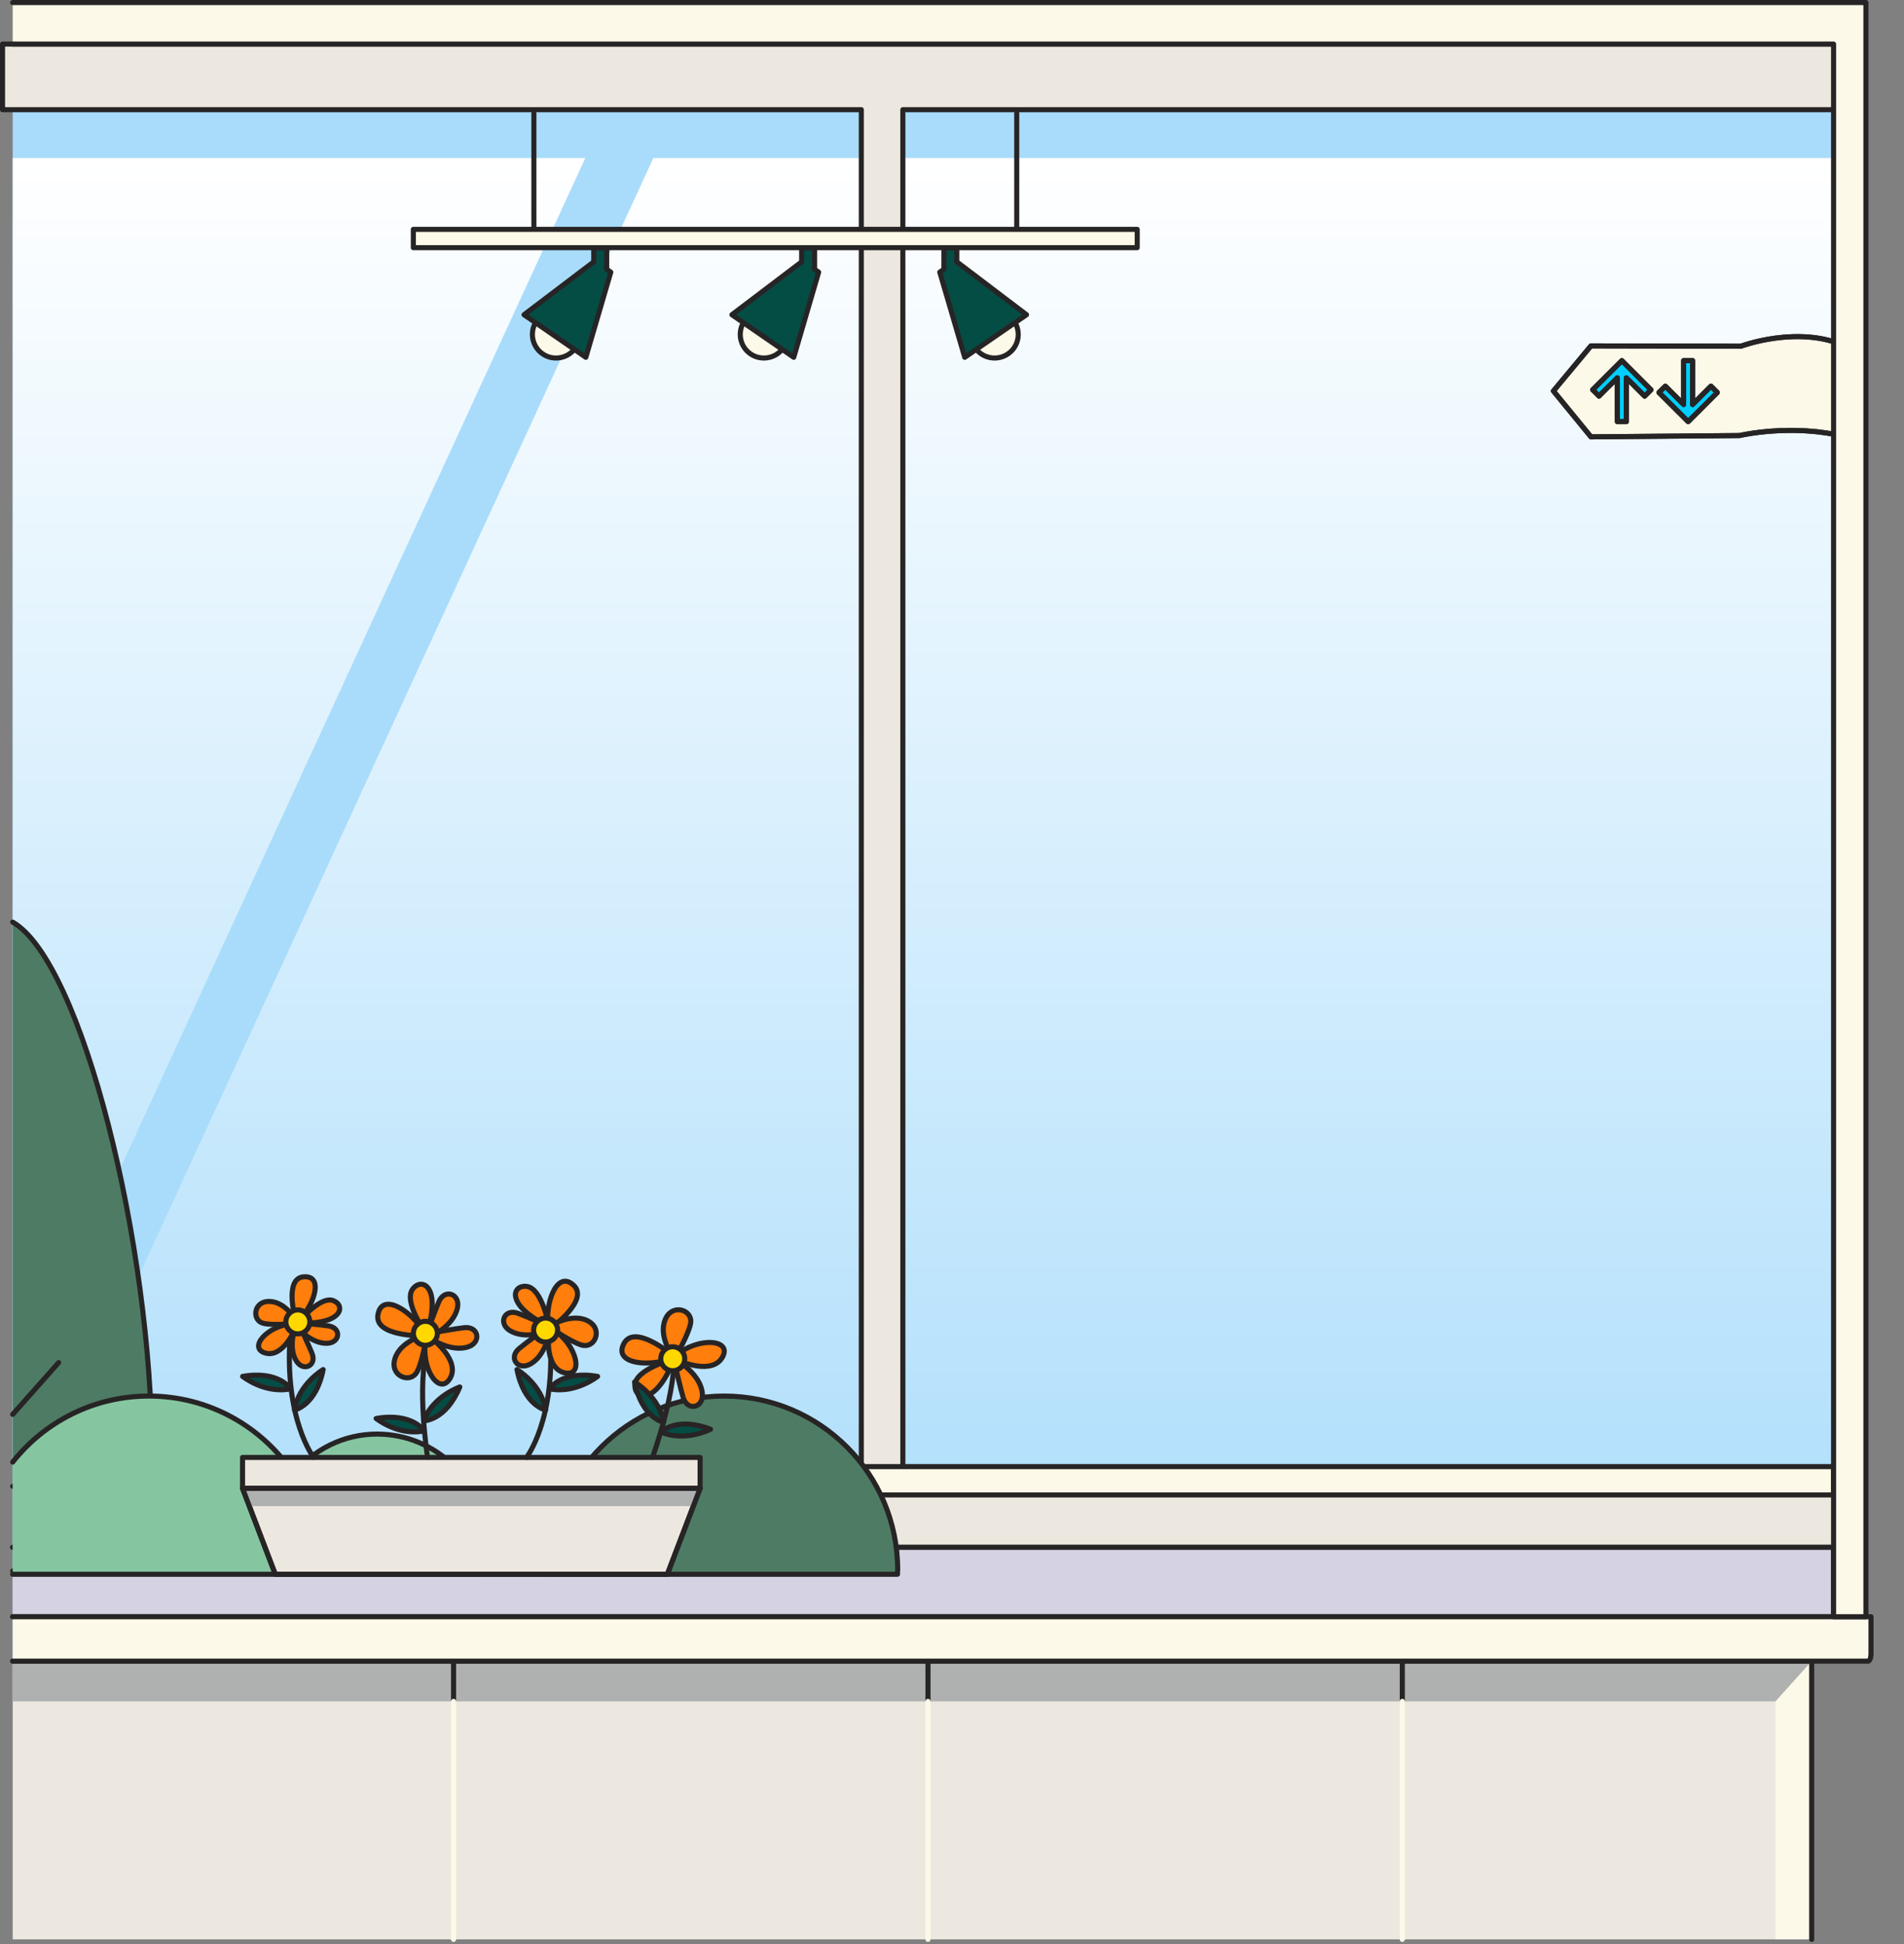 <?xml version="1.0" encoding="UTF-8"?> <svg xmlns="http://www.w3.org/2000/svg" width="375" height="383" viewBox="0 0 375 383" fill="none"><rect x="0" y="0" width="375" height="383" fill="#808080" stroke="none"/><path d="M361.13 21.61H2.5V288.9H361.13V21.61Z" fill="#A9DCFB"></path><path d="M361.13 31.13H2.5V327.01H361.13V31.13Z" fill="url(#paint0_linear_2011_2426)"></path><path d="M2.5 305.32L128.82 30.83H115.42L2.5 276.2V305.32Z" fill="#A9DCFB"></path><path d="M2.5 304.81H366.05V292.79H177.82V21.61H366.05V8.68H0.5V21.61H169.64V292.79H2.5" fill="#EDE8DF"></path><path d="M2.5 304.81H366.05V292.79H177.82V21.61H366.05V8.68H0.5V21.61H169.64V292.79H2.5" stroke="#272425" stroke-linecap="round" stroke-linejoin="round"></path><path d="M361.13 288.91H81.49V294.49H361.13V288.91Z" fill="#FCF9E8" stroke="#272425" stroke-linecap="round" stroke-linejoin="round"></path><path d="M2.5 304.81H361.13V318.48H2.5" fill="#D5D2E3"></path><path d="M2.5 304.81H361.13V318.48H2.5" stroke="#272425" stroke-linecap="round" stroke-linejoin="round"></path><path d="M200.25 45.18V22.3" stroke="#272425" stroke-linecap="round" stroke-linejoin="round"></path><path d="M105.15 45.18V22.3" stroke="#272425" stroke-linecap="round" stroke-linejoin="round"></path><path d="M150.62 65.64C152.01 66.6 153.25 67.61 154.24 68.59C152.76 70.64 149.91 71.15 147.81 69.71C145.72 68.27 145.17 65.42 146.57 63.31C147.84 63.89 149.22 64.69 150.62 65.65V65.64Z" fill="#FCF9E8" stroke="#272425" stroke-linecap="round" stroke-linejoin="round"></path><path d="M160.43 48.79V53.05L161.24 53.61L156.33 70.39L144.15 62L157.89 51.58V48.79H160.43Z" fill="#034D45" stroke="#272425" stroke-linecap="round" stroke-linejoin="round"></path><path d="M195.72 65.64C194.33 66.6 193.09 67.61 192.1 68.59C193.58 70.64 196.43 71.15 198.53 69.71C200.63 68.27 201.17 65.42 199.77 63.31C198.5 63.89 197.12 64.69 195.72 65.65V65.64Z" fill="#FCF9E8" stroke="#272425" stroke-linecap="round" stroke-linejoin="round"></path><path d="M185.91 48.79V53.05L185.09 53.61L190.01 70.39L202.18 62L188.45 51.58V48.79H185.91Z" fill="#034D45" stroke="#272425" stroke-linecap="round" stroke-linejoin="round"></path><path d="M109.68 65.64C111.07 66.6 112.31 67.61 113.3 68.59C111.82 70.64 108.97 71.15 106.87 69.71C104.78 68.27 104.23 65.42 105.63 63.31C106.9 63.89 108.28 64.69 109.68 65.65V65.64Z" fill="#FCF9E8" stroke="#272425" stroke-linecap="round" stroke-linejoin="round"></path><path d="M119.49 48.79V53.05L120.3 53.61L115.38 70.39L103.21 62L116.94 51.58V48.79H119.49Z" fill="#034D45" stroke="#272425" stroke-linecap="round" stroke-linejoin="round"></path><path d="M223.98 45.18H81.41V48.79H223.98V45.18Z" fill="#FCF9E8" stroke="#272425" stroke-linecap="round" stroke-linejoin="round"></path><path d="M313.34 86.05L305.95 77.02L313.34 68.14L342.87 68.2C342.87 68.2 354.19 63.94 363.5 68.2V86.06C352.93 83.35 342.61 85.8 342.61 85.8L313.33 86.06L313.34 86.05Z" fill="#FCF9E8"></path><path d="M325.17 76.79L319.43 71.04L313.68 76.78L314.93 78.03L318.54 74.43V83.06H320.31V74.43L323.92 78.04L325.17 76.79Z" fill="#FCF9E8"></path><path d="M336.98 76.07L333.37 79.68V71.04H331.6V79.68L327.99 76.07L326.74 77.32L332.49 83.06L338.23 77.32L336.98 76.07Z" fill="#FCF9E8"></path><path d="M313.34 86.05L305.95 77.02L313.34 68.14L342.87 68.2C342.87 68.2 354.19 63.94 363.5 68.2V86.06C352.93 83.35 342.61 85.8 342.61 85.8L313.33 86.06L313.34 86.05Z" fill="#FCF9E8" stroke="#272425" stroke-linecap="round" stroke-linejoin="round"></path><path d="M325.17 76.79L319.43 71.04L313.68 76.78L314.93 78.03L318.54 74.43V83.06H320.31V74.43L323.92 78.04L325.17 76.79Z" fill="#00CEFF" stroke="#272425" stroke-linecap="round" stroke-linejoin="round"></path><path d="M336.98 76.07L333.37 79.68V71.04H331.6V79.68L327.99 76.07L326.74 77.32L332.49 83.06L338.23 77.32L336.98 76.07Z" fill="#00CEFF" stroke="#272425" stroke-linecap="round" stroke-linejoin="round"></path><path d="M313.34 86.05L305.95 77.02L313.34 68.14L342.87 68.2C342.87 68.2 354.19 63.94 363.5 68.2V86.06C352.93 83.35 342.61 85.8 342.61 85.8L313.33 86.06L313.34 86.05Z" stroke="#272425" stroke-linecap="round" stroke-linejoin="round"></path><path d="M325.17 76.79L319.43 71.04L313.68 76.78L314.93 78.03L318.54 74.43V83.06H320.31V74.43L323.92 78.04L325.17 76.79Z" stroke="#272425" stroke-linecap="round" stroke-linejoin="round"></path><path d="M336.98 76.07L333.37 79.68V71.04H331.6V79.68L327.99 76.07L326.74 77.32L332.49 83.06L338.23 77.32L336.98 76.07Z" stroke="#272425" stroke-linecap="round" stroke-linejoin="round"></path><path d="M2.5 309.48C15.69 307.25 29.94 299.27 29.94 286.62C29.94 245.3 16.13 189.45 2.5 181.65" fill="#4E7B64"></path><path d="M2.5 309.48C15.69 307.25 29.94 299.27 29.94 286.62C29.94 245.3 16.13 189.45 2.5 181.65" stroke="#272425" stroke-linecap="round" stroke-linejoin="round"></path><path d="M2.5 310.12H94.61C95.22 308.14 95.64 306.07 95.64 303.89C95.64 292.08 86.06 282.5 74.25 282.5C67.61 282.5 61.75 285.59 57.83 290.33C51.71 281.11 41.23 275.01 29.33 275.01C18.45 275.01 8.76 280.1 2.5 288.02" fill="#85C6A1"></path><path d="M2.5 310.12H94.61C95.22 308.14 95.64 306.07 95.64 303.89C95.64 292.08 86.06 282.5 74.25 282.5C67.61 282.5 61.75 285.59 57.83 290.33C51.71 281.11 41.23 275.01 29.33 275.01C18.45 275.01 8.76 280.1 2.5 288.02" stroke="#272425" stroke-linecap="round" stroke-linejoin="round"></path><path d="M2.5 278.62L11.55 268.42" stroke="#272425" stroke-linecap="round" stroke-linejoin="round"></path><path d="M176.75 310.12C176.75 309.82 176.8 309.52 176.8 309.21C176.8 290.32 161.49 275.01 142.61 275.01C123.73 275.01 108.42 290.32 108.42 309.21C108.42 309.52 108.46 309.81 108.47 310.12H176.77H176.75Z" fill="#4E7B64" stroke="#272425" stroke-linecap="round" stroke-linejoin="round"></path><path d="M131.43 310.119H54.22L47.77 293.189H137.89L131.43 310.119Z" fill="#EDE8DF" stroke="#272425" stroke-linecap="round" stroke-linejoin="round"></path><path d="M136.55 296.689H49.11L47.77 293.189H137.89L136.55 296.689Z" fill="#AFB1B1"></path><path d="M137.89 287.1H47.77V293.19H137.89V287.1Z" fill="#EDE8DF" stroke="#272425" stroke-linecap="round" stroke-linejoin="round"></path><path d="M83.53 281.87C83.53 281.87 81.25 278.2 74.08 279.43C74.08 279.43 78.47 282.93 83.53 281.87Z" fill="#034D45" stroke="#282425" stroke-linecap="round" stroke-linejoin="round"></path><path d="M61.77 287.1C61.77 287.1 55.96 279.58 57.15 263.2" stroke="#272425" stroke-linecap="round" stroke-linejoin="round"></path><path d="M57.23 273.58C57.23 273.58 54.95 269.91 47.78 271.14C47.78 271.14 52.17 274.64 57.23 273.58Z" fill="#034D45" stroke="#282425" stroke-linecap="round" stroke-linejoin="round"></path><path d="M58 277.76C58 277.76 62.24 276.93 63.65 269.79C63.65 269.79 58.81 272.64 58 277.76Z" fill="#034D45" stroke="#282425" stroke-linecap="round" stroke-linejoin="round"></path><path d="M58 262.03C58 262.03 55.67 267.53 52.24 266.53C48.81 265.53 52.62 261.12 57.72 260.71L58 262.03Z" fill="#FF7E0C" stroke="#272425" stroke-linecap="round" stroke-linejoin="round"></path><path d="M58.18 261.3C58.18 261.3 56.61 265.5 58.44 268.21C59.8 270.23 62.39 269.03 61.47 266.65C60.96 265.34 59.18 261.53 59.18 261.53L58.17 261.3H58.18Z" fill="#FF7E0C" stroke="#272425" stroke-linecap="round" stroke-linejoin="round"></path><path d="M58.44 261.38C58.44 261.38 61.3 264.84 64.56 264.61C66.99 264.44 67.25 261.59 64.73 261.2C63.34 260.98 59.15 260.62 59.15 260.62L58.44 261.38Z" fill="#FF7E0C" stroke="#272425" stroke-linecap="round" stroke-linejoin="round"></path><path d="M58.18 259.85C58.18 259.85 55.94 251.9 59.74 251.53C63.55 251.16 62.25 256.29 59.16 259.85H58.17H58.18Z" fill="#FF7E0C" stroke="#272425" stroke-linecap="round" stroke-linejoin="round"></path><path d="M58.18 259.85C58.18 259.85 55.81 255.99 52.5 256.4C49.89 256.72 49.63 260.24 51.99 260.71C54.09 261.13 57.72 260.71 57.72 260.71L58.18 259.85Z" fill="#FF7E0C" stroke="#272425" stroke-linecap="round" stroke-linejoin="round"></path><path d="M58.77 260.5C58.77 260.5 63.07 255.17 65.67 256.22C68.1 257.21 67.35 260.78 59.72 260.62L58.77 260.5Z" fill="#FF7E0C" stroke="#272425" stroke-linecap="round" stroke-linejoin="round"></path><path d="M58.66 262.76C59.963 262.76 61.02 261.703 61.02 260.4C61.02 259.096 59.963 258.04 58.66 258.04C57.357 258.04 56.3 259.096 56.3 260.4C56.3 261.703 57.357 262.76 58.66 262.76Z" fill="#FFD800" stroke="#272425" stroke-linecap="round" stroke-linejoin="round"></path><path d="M103.7 287.1C103.7 287.1 109.51 279.58 108.32 263.2" stroke="#272425" stroke-linecap="round" stroke-linejoin="round"></path><path d="M108.03 263.049C108.03 263.049 107.37 269.579 111.2 270.429C115.03 271.279 113.69 265.019 109 261.929L108.04 263.049H108.03Z" fill="#FF7E0C" stroke="#272425" stroke-linecap="round" stroke-linejoin="round"></path><path d="M108.24 262.249C108.24 262.249 107.53 267.119 104.34 268.759C101.96 269.989 100.1 267.459 102.24 265.659C103.42 264.659 107.14 261.939 107.14 261.939L108.23 262.249H108.24Z" fill="#FF7E0C" stroke="#272425" stroke-linecap="round" stroke-linejoin="round"></path><path d="M107.94 262.19C107.94 262.19 103.36 264.01 100.35 262.07C98.1 260.62 99.36 257.75 101.99 258.7C103.44 259.23 107.67 261.08 107.67 261.08L107.95 262.18L107.94 262.19Z" fill="#FF7E0C" stroke="#272425" stroke-linecap="round" stroke-linejoin="round"></path><path d="M108.25 273.58C108.25 273.58 110.53 269.91 117.7 271.14C117.7 271.14 113.31 274.64 108.25 273.58Z" fill="#034D45" stroke="#282425" stroke-linecap="round" stroke-linejoin="round"></path><path d="M107.47 277.76C107.47 277.76 103.23 276.93 101.82 269.79C101.82 269.79 106.66 272.64 107.47 277.76Z" fill="#034D45" stroke="#282425" stroke-linecap="round" stroke-linejoin="round"></path><path d="M108.7 261.46C108.7 261.46 116.04 256.13 113.01 253.22C109.98 250.31 107.61 255.61 107.85 260.79L108.7 261.46Z" fill="#FF7E0C" stroke="#272425" stroke-linecap="round" stroke-linejoin="round"></path><path d="M109.01 260.849C109.01 260.849 113.34 258.389 116.3 260.529C118.64 262.219 117.04 265.739 114.51 264.949C112.26 264.239 108.99 261.919 108.99 261.919V260.849H109.01Z" fill="#FF7E0C" stroke="#272425" stroke-linecap="round" stroke-linejoin="round"></path><path d="M108.1 261.17C108.1 261.17 106.77 253.77 103.72 253.41C100.86 253.08 99.7 256.91 107.12 260.78L108.1 261.17Z" fill="#FF7E0C" stroke="#272425" stroke-linecap="round" stroke-linejoin="round"></path><path d="M107.46 264.37C108.763 264.37 109.82 263.313 109.82 262.01C109.82 260.707 108.763 259.65 107.46 259.65C106.157 259.65 105.1 260.707 105.1 262.01C105.1 263.313 106.157 264.37 107.46 264.37Z" fill="#FFD800" stroke="#272425" stroke-linecap="round" stroke-linejoin="round"></path><path d="M84.21 287.1C84.21 287.1 82.01 273.02 84.21 265.27" stroke="#272425" stroke-linecap="round" stroke-linejoin="round"></path><path d="M85.38 263.98C85.38 263.98 90.7 268.13 88.61 271.57C86.52 275.01 82.83 269.58 83.86 263.89L85.38 263.97V263.98Z" fill="#FF7E0C" stroke="#272425" stroke-linecap="round" stroke-linejoin="round"></path><path d="M84.64 263.57C84.64 263.57 88.77 266.5 92.25 265.3C94.85 264.4 94.29 261.23 91.43 261.54C89.85 261.71 85.18 262.54 85.18 262.54L84.63 263.57H84.64Z" fill="#FF7E0C" stroke="#272425" stroke-linecap="round" stroke-linejoin="round"></path><path d="M84.8 263.31C84.8 263.31 89.4 261.2 90.11 257.58C90.63 254.88 87.6 253.77 86.44 256.41C85.8 257.87 84.18 262.32 84.18 262.32L84.8 263.31Z" fill="#FF7E0C" stroke="#272425" stroke-linecap="round" stroke-linejoin="round"></path><path d="M83.05 263.139C83.05 263.139 73.73 263.269 74.43 259.009C75.13 254.749 80.35 257.659 83.34 262.069L83.05 263.139Z" fill="#FF7E0C" stroke="#272425" stroke-linecap="round" stroke-linejoin="round"></path><path d="M83.05 263.14C83.05 263.14 78.15 264.6 77.63 268.33C77.22 271.27 80.98 272.58 82.19 270.14C83.26 267.97 83.86 263.89 83.86 263.89L83.05 263.14Z" fill="#FF7E0C" stroke="#272425" stroke-linecap="round" stroke-linejoin="round"></path><path d="M83.94 262.7C83.94 262.7 79.38 256.45 81.28 253.93C83.06 251.57 86.74 253.43 84.34 261.7L83.93 262.7H83.94Z" fill="#FF7E0C" stroke="#272425" stroke-linecap="round" stroke-linejoin="round"></path><path d="M83.78 265.01C85.083 265.01 86.14 263.953 86.14 262.65C86.14 261.346 85.083 260.29 83.78 260.29C82.477 260.29 81.42 261.346 81.42 262.65C81.42 263.953 82.477 265.01 83.78 265.01Z" fill="#FFD800" stroke="#272425" stroke-linecap="round" stroke-linejoin="round"></path><path d="M128.51 287.1C128.51 287.1 133.4 273.71 132.74 265.68" stroke="#272425" stroke-linecap="round" stroke-linejoin="round"></path><path d="M134.06 268.19C134.06 268.19 140.26 270.87 142.27 267.38C144.29 263.89 137.75 263.26 133.26 266.9L134.06 268.19Z" fill="#FF7E0C" stroke="#272425" stroke-linecap="round" stroke-linejoin="round"></path><path d="M133.76 268.27C133.76 268.27 138.08 270.91 138.34 274.59C138.54 277.34 135.4 278.07 134.56 275.32C134.1 273.8 133.02 269.18 133.02 269.18L133.75 268.27H133.76Z" fill="#FF7E0C" stroke="#272425" stroke-linecap="round" stroke-linejoin="round"></path><path d="M132.24 266.81C132.24 266.81 125.09 260.83 122.94 264.57C120.8 268.32 126.68 269.36 131.78 267.82L132.24 266.81Z" fill="#FF7E0C" stroke="#272425" stroke-linecap="round" stroke-linejoin="round"></path><path d="M132.24 266.81C132.24 266.81 129.36 262.58 131.31 259.36C132.85 256.83 136.59 258.18 135.99 260.83C135.45 263.19 133.34 266.73 133.34 266.73L132.24 266.81Z" fill="#FF7E0C" stroke="#272425" stroke-linecap="round" stroke-linejoin="round"></path><path d="M132.65 267.72C132.65 267.72 125.17 269.69 125.05 272.84C124.94 275.8 128.97 276.68 132.33 268.75L132.65 267.72Z" fill="#FF7E0C" stroke="#272425" stroke-linecap="round" stroke-linejoin="round"></path><path d="M132.5 270.02C133.804 270.02 134.86 268.963 134.86 267.66C134.86 266.356 133.804 265.3 132.5 265.3C131.197 265.3 130.14 266.356 130.14 267.66C130.14 268.963 131.197 270.02 132.5 270.02Z" fill="#FFD800" stroke="#272425" stroke-linecap="round" stroke-linejoin="round"></path><path d="M83.43 279.89C83.43 279.89 87.75 279.93 90.56 273.22C90.56 273.22 85.25 275.04 83.43 279.89Z" fill="#034D45" stroke="#282425" stroke-linecap="round" stroke-linejoin="round"></path><path d="M130.68 280.17C130.68 280.17 126.43 279.38 124.98 272.24C124.98 272.24 129.84 275.06 130.68 280.17Z" fill="#034D45" stroke="#282425" stroke-linecap="round" stroke-linejoin="round"></path><path d="M130.19 282.11C130.19 282.11 133.14 278.95 139.94 281.55C139.94 281.55 134.96 284.14 130.19 282.11Z" fill="#034D45" stroke="#282425" stroke-linecap="round" stroke-linejoin="round"></path><path d="M131.43 310.119H54.22L47.77 293.189H137.89L131.43 310.119Z" stroke="#272425" stroke-linecap="round" stroke-linejoin="round"></path><path d="M356.82 327.23H2.5V382.04H356.82V327.23Z" fill="#EDE8DF"></path><path d="M356.82 327.23H349.71V382.04H356.82V327.23Z" fill="#FCF9E8"></path><path d="M349.68 335.16H2.5V327.23H356.82L349.68 335.16Z" fill="#AFB1B1"></path><path d="M182.77 335.16V327.23" stroke="#272425" stroke-miterlimit="10"></path><path d="M89.33 335.16V327.23" stroke="#272425" stroke-miterlimit="10"></path><path d="M276.19 335.16V327.23" stroke="#272425" stroke-miterlimit="10"></path><path d="M2.5 327.23H356.82V382.04" stroke="#272425" stroke-linecap="round" stroke-linejoin="round"></path><path d="M2.5 327.23H367.95C368.25 327.23 368.5 326.56 368.5 325.73V318.48H2.5" fill="#FCF9E8"></path><path d="M2.5 327.23H367.95C368.25 327.23 368.5 326.56 368.5 325.73V318.48H2.5" stroke="#272425" stroke-linecap="round" stroke-linejoin="round"></path><path d="M89.33 382.04V335.16" stroke="#FCF9E8" stroke-linecap="round" stroke-linejoin="round"></path><path d="M182.77 382.04V335.16" stroke="#FCF9E8" stroke-linecap="round" stroke-linejoin="round"></path><path d="M276.19 382.04V335.16" stroke="#FCF9E8" stroke-linecap="round" stroke-linejoin="round"></path><path d="M2.5 8.68H361.13V318.48H367.5V8.68V0.5H351.13H2.5" fill="#FCF9E8"></path><path d="M2.5 8.68H361.13V318.48H367.5V8.68V0.5H351.13H2.5" stroke="#272425" stroke-linecap="round" stroke-linejoin="round"></path><defs><linearGradient id="paint0_linear_2011_2426" x1="181.82" y1="327.02" x2="181.82" y2="31.13" gradientUnits="userSpaceOnUse"><stop stop-color="#A9DCFB"></stop><stop offset="1" stop-color="white"></stop></linearGradient></defs></svg> 